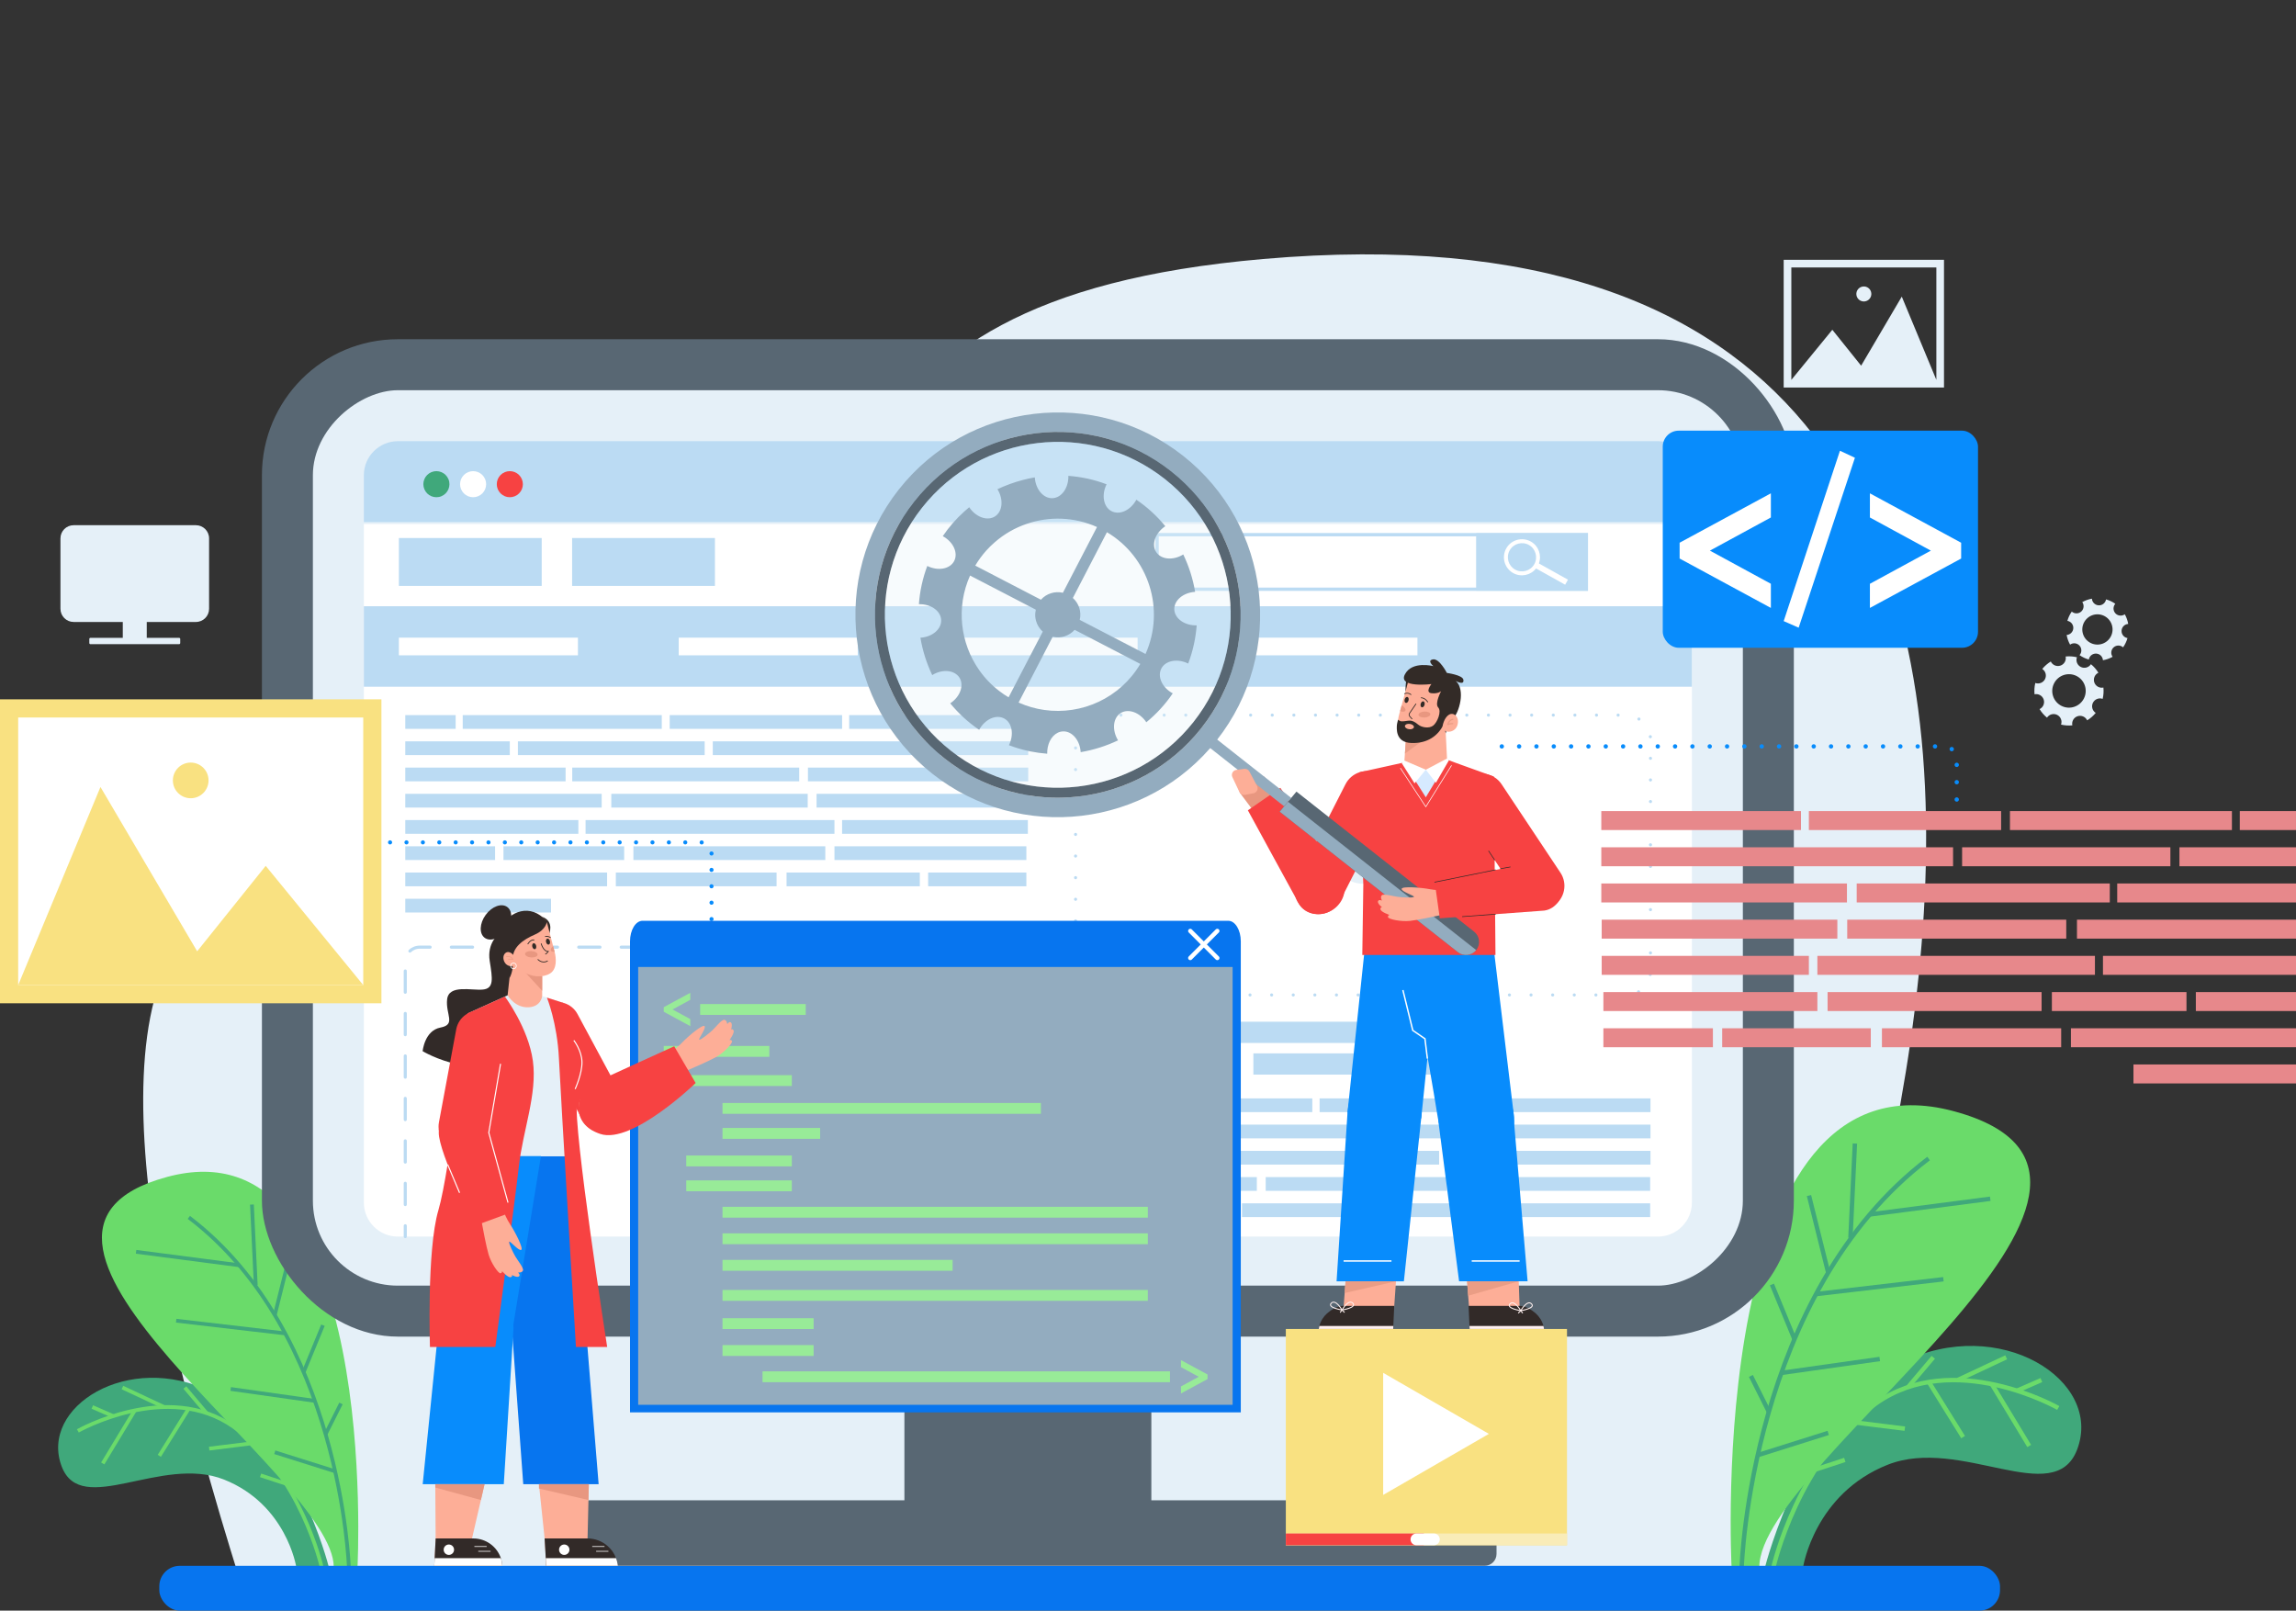 <?xml version="1.0" encoding="UTF-8"?><svg id="_ÎÓÈ_1" xmlns="http://www.w3.org/2000/svg" viewBox="0 0 2494.87 1750"><rect x="0" y="0" width="2494.87" height="1750" fill="#333333" stroke="none"/><defs><style>.cls-1,.cls-2,.cls-3,.cls-4,.cls-5,.cls-6,.cls-7,.cls-8,.cls-9,.cls-10,.cls-11,.cls-12,.cls-13,.cls-14,.cls-15,.cls-16,.cls-17,.cls-18,.cls-19,.cls-20,.cls-21,.cls-22{fill:none;}.cls-1,.cls-2,.cls-3,.cls-5,.cls-17,.cls-19{stroke:#fff;}.cls-1,.cls-5,.cls-6,.cls-7,.cls-8,.cls-9,.cls-11,.cls-12,.cls-15,.cls-16,.cls-19,.cls-22{stroke-linecap:round;stroke-linejoin:round;}.cls-1,.cls-6,.cls-8,.cls-12{stroke-width:3.36px;}.cls-2{stroke-width:.78px;}.cls-2,.cls-3,.cls-4,.cls-23,.cls-10,.cls-13,.cls-14,.cls-17,.cls-18,.cls-20,.cls-21{stroke-miterlimit:10;}.cls-3{stroke-width:1.53px;}.cls-4{stroke-width:3.6px;}.cls-4,.cls-23,.cls-6,.cls-8,.cls-12{stroke:#bbdbf3;}.cls-23{stroke-width:3.17px;}.cls-23,.cls-24{fill:#bbdbf3;}.cls-5,.cls-9{stroke-width:.7px;}.cls-6{stroke-dasharray:0 0 23.07 23.07;}.cls-7{stroke-dasharray:0 17.82;stroke-width:4.45px;}.cls-7,.cls-15{stroke:#088cfc;}.cls-9{stroke:#322a28;}.cls-25{fill:#f9ecb8;}.cls-26{fill:#f9e181;}.cls-27{fill:#f74242;}.cls-28{fill:#e89780;}.cls-29{fill:#ea9d85;}.cls-30{fill:#fff;}.cls-31{fill:#fff1f0;}.cls-32{fill:#e7888b;}.cls-33,.cls-34{fill:#e5f0f8;}.cls-35{fill:#fdae97;}.cls-36{fill:#98eb98;}.cls-37{fill:#6adb6a;}.cls-38{fill:#93acbf;}.cls-39{fill:#332b27;}.cls-40{fill:#d6eaff;}.cls-41{fill:#0775ef;}.cls-42{fill:#40a87b;}.cls-43{fill:#088cfc;}.cls-44{fill:#586773;}.cls-45{fill:#322a28;}.cls-10{stroke-width:.85px;}.cls-10,.cls-18{stroke:#332b27;}.cls-11{stroke:#e89780;stroke-width:.59px;}.cls-12{stroke-dasharray:0 23.49;}.cls-13,.cls-14{stroke-width:4.09px;}.cls-13,.cls-21{stroke:#6adb6a;}.cls-14,.cls-20{stroke:#40a87b;}.cls-15{stroke-dasharray:0 18.83;stroke-width:4.71px;}.cls-16{stroke:#ea9d85;stroke-width:1.34px;}.cls-17{stroke-width:1.18px;}.cls-18{stroke-width:.88px;}.cls-19{stroke-width:4.71px;}.cls-34{opacity:.3;}.cls-20,.cls-21{stroke-width:4.78px;}.cls-22{stroke:#fff1f0;stroke-width:1.06px;}</style></defs><path class="cls-33" d="m1916.01,1711.79S2566.76,177.56,1372.56,281.41c-511.48,44.48-416,314.33-641.9,566.82-146.43,163.66-428.05,29.78-533.58,172.79-105.53,143.01,18.49,550.79,61.99,690.78h1656.94Z"/><g><path class="cls-42" d="m1918.03,1702.33s42.53-169.66,148.56-222.02c106.02-52.36,219.18,19.32,190.45,94.7-24.78,65-126.66-14.92-205.93,16.51-79.27,31.43-91.77,110.81-91.77,110.81h-41.31Z"/><path class="cls-21" d="m2236.54,1529.81s-113.79-64.85-198.22-4.89c-84.43,59.95-111.14,177.42-111.14,177.42"/><line class="cls-21" x1="2218.19" y1="1499.48" x2="2191.72" y2="1511.02"/><line class="cls-21" x1="2179.95" y1="1474.75" x2="2127.22" y2="1499.48"/><line class="cls-21" x1="2100.73" y1="1474.75" x2="2073.3" y2="1507.16"/><line class="cls-21" x1="2048.73" y1="1496.47" x2="2036.4" y2="1526.31"/><line class="cls-21" x1="2204.95" y1="1571.1" x2="2164.31" y2="1503.87"/><line class="cls-21" x1="2133.15" y1="1561.47" x2="2095.88" y2="1501.6"/><line class="cls-21" x1="2069.83" y1="1552.29" x2="2013.8" y2="1545.33"/><line class="cls-21" x1="2004.6" y1="1586.24" x2="1972.47" y2="1596.79"/></g><g><path class="cls-37" d="m1881.56,1702.82s-30.01-568.7,241.62-495.41c271.63,73.28-211.89,379.79-211.47,495.41h-30.14Z"/><path class="cls-20" d="m1892.53,1702.82s9.48-297.12,203.11-444.04"/><line class="cls-20" x1="2010.72" y1="1344.93" x2="2015.56" y2="1242.48"/><line class="cls-20" x1="2162.63" y1="1302.48" x2="2031.76" y2="1319.54"/><line class="cls-20" x1="2111.74" y1="1389.93" x2="1973.36" y2="1406.05"/><line class="cls-20" x1="2042.55" y1="1476.58" x2="1935.67" y2="1491.69"/><line class="cls-20" x1="1925.42" y1="1395.61" x2="1949.91" y2="1455.13"/><line class="cls-20" x1="1965.67" y1="1299.02" x2="1986.56" y2="1382.81"/><line class="cls-20" x1="1902.55" y1="1494.97" x2="1922.06" y2="1533.87"/><line class="cls-20" x1="1986.56" y1="1556.91" x2="1909.97" y2="1581.06"/></g><g><path class="cls-42" d="m357.24,1702.4s-36.41-145.23-127.16-190.05c-90.76-44.82-187.62,16.54-163.02,81.07,21.21,55.64,108.42-12.77,176.28,14.13,67.86,26.9,78.55,94.85,78.55,94.85h35.36Z"/><path class="cls-13" d="m84.6,1554.72s97.4-55.51,169.67-4.19,95.14,151.87,95.14,151.87"/><line class="cls-13" x1="100.31" y1="1528.76" x2="122.97" y2="1538.64"/><line class="cls-13" x1="133.04" y1="1507.59" x2="178.18" y2="1528.76"/><line class="cls-13" x1="200.86" y1="1507.59" x2="224.34" y2="1535.33"/><line class="cls-13" x1="245.37" y1="1526.18" x2="255.93" y2="1551.73"/><line class="cls-13" x1="111.64" y1="1590.07" x2="146.43" y2="1532.52"/><line class="cls-13" x1="173.1" y1="1581.82" x2="205.01" y2="1530.58"/><line class="cls-13" x1="227.3" y1="1573.97" x2="275.27" y2="1568.01"/><line class="cls-13" x1="283.15" y1="1603.03" x2="310.64" y2="1612.06"/></g><g><path class="cls-37" d="m388.47,1702.82s25.69-486.8-206.82-424.07c-232.51,62.73,181.37,325.09,181.02,424.07h25.8Z"/><path class="cls-14" d="m379.07,1702.82s-8.12-254.34-173.86-380.1"/><line class="cls-14" x1="277.91" y1="1396.47" x2="273.76" y2="1308.77"/><line class="cls-14" x1="147.87" y1="1360.13" x2="259.9" y2="1374.73"/><line class="cls-14" x1="191.43" y1="1434.98" x2="309.88" y2="1448.78"/><line class="cls-14" x1="250.66" y1="1509.16" x2="342.15" y2="1522.09"/><line class="cls-14" x1="350.92" y1="1439.85" x2="329.95" y2="1490.8"/><line class="cls-14" x1="316.47" y1="1357.17" x2="298.59" y2="1428.89"/><line class="cls-14" x1="370.5" y1="1524.9" x2="353.79" y2="1558.2"/><line class="cls-14" x1="298.59" y1="1577.93" x2="364.15" y2="1598.6"/></g><g><path class="cls-33" d="m1938.18,282.26v138.79h174.2v-138.79h-174.2Zm165.9,130.49h0l-37.58-90.46-44.16,75.03-31.3-39.01-44.54,54.44v-122.18h157.58v122.18Z"/><circle class="cls-33" cx="2025.29" cy="319.29" r="8.15" transform="translate(-23.54 241.44) rotate(-6.78)"/></g><rect class="cls-41" x="173.1" y="1701.31" width="2000.15" height="48.69" rx="22.23" ry="22.23"/><path class="cls-33" d="m212.85,570.65H80.02c-7.92,0-14.33,6.42-14.33,14.33v76.47c0,7.92,6.42,14.33,14.33,14.33h53.4v17.25h-35.14c-.69,0-1.24.56-1.24,1.24v4.41c0,.69.56,1.24,1.24,1.24h96.32c.69,0,1.24-.56,1.24-1.24v-4.41c0-.69-.56-1.24-1.24-1.24h-35.14v-17.25h53.4c7.92,0,14.33-6.42,14.33-14.33v-76.47c0-7.92-6.42-14.33-14.33-14.33Z"/><g><path class="cls-33" d="m2298.53,656.03c-3.1-2.18-6.52-3.77-10.07-4.78-.63,3.83-4.06,6.65-8.03,6.45-3.97-.2-7.08-3.35-7.32-7.22-3.63.63-7.18,1.87-10.49,3.72,2.26,3.16,1.84,7.57-1.11,10.24s-7.38,2.63-10.3.06c-2.18,3.1-3.77,6.52-4.77,10.06,3.83.63,6.64,4.05,6.44,8.02-.2,3.97-3.36,7.09-7.23,7.33.64,3.64,1.88,7.19,3.73,10.5,3.15-2.27,7.57-1.86,10.25,1.1,2.67,2.95,2.63,7.4.05,10.31,3.1,2.18,6.52,3.77,10.06,4.77.63-3.83,4.06-6.65,8.03-6.45s7.08,3.35,7.32,7.22c3.63-.63,7.18-1.87,10.49-3.72-2.26-3.16-1.84-7.57,1.11-10.24,2.95-2.67,7.38-2.63,10.3-.06,2.18-3.1,3.77-6.52,4.77-10.06-3.83-.63-6.64-4.05-6.44-8.02.2-3.97,3.36-7.09,7.23-7.33-.63-3.63-1.87-7.18-3.72-10.49-3.17,2.26-7.58,1.85-10.25-1.1-2.67-2.96-2.64-7.39-.05-10.31Zm-7.23,16.88c6.08,6.73,5.56,17.12-1.18,23.21-6.74,6.09-17.13,5.55-23.21-1.18-6.09-6.74-5.57-17.13,1.18-23.22,6.74-6.09,17.13-5.55,23.22,1.19Z"/><path class="cls-33" d="m2264.48,758.78c-4.45,8.99-15.35,12.68-24.36,8.22s-12.67-15.37-8.22-24.36c4.46-9,15.36-12.69,24.37-8.23s12.67,15.37,8.21,24.37Zm20.3.57c.98-4.08,1.23-8.23.82-12.3-4.2.91-8.49-1.47-9.9-5.63-1.4-4.16.57-8.64,4.45-10.47-2.13-3.48-4.84-6.63-8.09-9.28-2.33,3.6-7.04,4.97-10.98,3.02-3.94-1.95-5.71-6.53-4.25-10.57-4.08-.98-8.23-1.23-12.29-.81.91,4.2-1.46,8.48-5.63,9.89-4.16,1.4-8.66-.57-10.48-4.46-3.48,2.14-6.64,4.86-9.29,8.1,3.61,2.32,4.99,7.03,3.03,10.99-1.95,3.94-6.55,5.71-10.58,4.25-.98,4.08-1.23,8.23-.81,12.29,4.2-.91,8.49,1.47,9.9,5.63,1.4,4.16-.57,8.64-4.45,10.47,2.13,3.48,4.84,6.63,8.09,9.28,2.33-3.61,7.04-4.97,10.98-3.02,3.94,1.95,5.71,6.53,4.25,10.57,4.08.98,8.23,1.23,12.29.81-.91-4.2,1.46-8.48,5.63-9.89,4.16-1.4,8.66.57,10.48,4.46,3.48-2.13,6.63-4.84,9.28-8.09-3.62-2.34-4.99-7.05-3.03-10.99,1.96-3.96,6.53-5.72,10.58-4.25Z"/></g><g><rect class="cls-44" x="982.74" y="1298.51" width="268.33" height="362.72"/><rect class="cls-44" x="284.61" y="368.59" width="1664.61" height="1083.68" rx="147.72" ry="147.72"/><rect class="cls-33" x="630.46" y="133.52" width="972.91" height="1553.83" rx="92.34" ry="92.34" transform="translate(2027.34 -206.48) rotate(90)"/><path class="cls-24" d="m1838.43,516.33v50.91H395.37v-50.91c0-20.38,16.59-36.97,36.97-36.97h1369.12c20.38,0,36.97,16.59,36.97,36.97Z"/><path class="cls-30" d="m1838.44,569.33v737.29c0,20.38-16.59,36.97-36.97,36.97H432.34c-20.38,0-36.97-16.59-36.97-36.97v-737.29h1443.07Z"/><circle class="cls-42" cx="474.2" cy="526.09" r="14.17" transform="translate(-165.23 221.51) rotate(-22.5)"/><circle class="cls-30" cx="514.09" cy="526.09" r="14.17" transform="translate(-221.43 517.6) rotate(-45)"/><circle class="cls-27" cx="553.98" cy="526.09" r="14.17" transform="translate(-209.74 545.81) rotate(-45)"/><path class="cls-44" d="m620.51,1630.1h992.81c7.08,0,12.83,5.75,12.83,12.83v45.49c0,7.08-5.75,12.83-12.83,12.83h-992.81c-7.08,0-12.83-5.75-12.83-12.83v-45.49c0-7.08,5.75-12.83,12.83-12.83Z"/><g><rect class="cls-24" x="395.37" y="658.69" width="1443.07" height="87.46"/><rect class="cls-4" x="1257.3" y="580.94" width="466.47" height="59.28"/><rect class="cls-23" x="1605.57" y="580.94" width="118.2" height="59.28"/><path class="cls-30" d="m1644.24,622.64c8.51,4.76,19,2.41,24.88-4.99l31.59,17.65,3.06-5.47-31.59-17.65c3.25-8.88-.27-19.04-8.79-23.8-9.45-5.28-21.43-1.93-26.71,7.53s-1.89,21.45,7.57,26.74Zm17.06-30.54c7.36,4.11,10.02,13.5,5.91,20.87-4.14,7.41-13.5,10.02-20.87,5.91-7.4-4.14-10.04-13.46-5.91-20.87,4.11-7.36,13.46-10.04,20.87-5.91Z"/><rect class="cls-24" x="433.43" y="584.57" width="155.2" height="52.04"/><rect class="cls-24" x="621.66" y="584.57" width="155.2" height="52.04"/><rect class="cls-30" x="433.43" y="692.83" width="194.57" height="19.19"/><rect class="cls-30" x="737.5" y="692.83" width="194.57" height="19.19"/><rect class="cls-30" x="1041.57" y="692.83" width="194.57" height="19.19"/><rect class="cls-30" x="1345.65" y="692.83" width="194.57" height="19.19"/><g><g><line class="cls-8" x1="440.37" y1="1343.59" x2="440.37" y2="1331.84"/><path class="cls-6" d="m440.37,1308.78v-263.95c0-8.68,7.04-15.72,15.72-15.72h645.47c8.68,0,15.72,7.04,15.72,15.72v275.32"/><line class="cls-8" x1="1117.29" y1="1331.68" x2="1117.29" y2="1343.43"/></g><circle class="cls-33" cx="778.83" cy="1265.3" r="31.23"/><g><line class="cls-1" x1="778.83" y1="1248.56" x2="778.83" y2="1282.04"/><line class="cls-1" x1="762.09" y1="1265.3" x2="795.57" y2="1265.3"/></g><rect class="cls-24" x="440.37" y="776.99" width="54.76" height="14.93"/><rect class="cls-24" x="502.81" y="776.99" width="216.3" height="14.93"/><rect class="cls-24" x="727.7" y="776.99" width="187.34" height="14.93"/><rect class="cls-24" x="922.72" y="776.99" width="194.56" height="14.93"/><rect class="cls-24" x="440.37" y="805.49" width="113.58" height="14.93"/><rect class="cls-24" x="562.76" y="805.49" width="202.95" height="14.93"/><rect class="cls-24" x="774.53" y="805.49" width="342.76" height="14.93"/><rect class="cls-24" x="440.37" y="834" width="174.21" height="14.93"/><rect class="cls-24" x="621.81" y="834" width="246.61" height="14.93"/><rect class="cls-24" x="877.93" y="834" width="239.36" height="14.93"/><rect class="cls-24" x="440.37" y="862.51" width="213.43" height="14.93"/><rect class="cls-24" x="664.24" y="862.51" width="213.43" height="14.93"/><rect class="cls-24" x="887.28" y="862.51" width="229.63" height="14.93"/><rect class="cls-24" x="440.37" y="891.01" width="188.09" height="14.93"/><rect class="cls-24" x="636.29" y="891.01" width="270.44" height="14.93"/><rect class="cls-24" x="915.03" y="891.01" width="201.87" height="14.93"/><rect class="cls-24" x="440.37" y="919.52" width="97.59" height="14.93"/><rect class="cls-24" x="547.08" y="919.52" width="131.15" height="14.93"/><rect class="cls-24" x="688.26" y="919.52" width="208.52" height="14.93"/><rect class="cls-24" x="906.74" y="919.52" width="208.52" height="14.93"/><rect class="cls-24" x="440.37" y="948.03" width="219.31" height="14.93"/><rect class="cls-24" x="669.17" y="948.03" width="174.67" height="14.93"/><rect class="cls-24" x="854.69" y="948.03" width="144.8" height="14.93"/><rect class="cls-24" x="1008.55" y="948.03" width="106.71" height="14.93"/><rect class="cls-24" x="440.37" y="976.53" width="158.38" height="14.93"/></g><rect class="cls-12" x="1168.73" y="776.99" width="624.72" height="304.07" rx="25.79" ry="25.79"/><circle class="cls-33" cx="1481.09" cy="929.02" r="31.23"/><g><line class="cls-1" x1="1481.09" y1="912.28" x2="1481.09" y2="945.76"/><line class="cls-1" x1="1464.35" y1="929.02" x2="1497.83" y2="929.02"/></g><g><rect class="cls-24" x="1168.73" y="1193.43" width="50.53" height="14.93"/><rect class="cls-24" x="1226.36" y="1193.43" width="199.61" height="14.93"/><rect class="cls-24" x="1433.9" y="1193.43" width="172.89" height="14.93"/><rect class="cls-24" x="1613.89" y="1193.43" width="179.56" height="14.93"/><rect class="cls-24" x="1168.73" y="1221.93" width="104.82" height="14.93"/><rect class="cls-24" x="1281.68" y="1221.93" width="187.3" height="14.93"/><rect class="cls-24" x="1477.12" y="1221.93" width="316.33" height="14.93"/><rect class="cls-24" x="1168.73" y="1250.44" width="160.77" height="14.93"/><rect class="cls-24" x="1336.18" y="1250.44" width="227.59" height="14.93"/><rect class="cls-24" x="1572.55" y="1250.44" width="220.9" height="14.93"/><rect class="cls-24" x="1168.73" y="1278.95" width="196.97" height="14.93"/><rect class="cls-24" x="1375.33" y="1278.95" width="196.97" height="14.93"/><rect class="cls-24" x="1581.18" y="1278.95" width="211.92" height="14.93"/><rect class="cls-24" x="1168.73" y="1307.45" width="173.58" height="14.93"/><rect class="cls-24" x="1349.55" y="1307.45" width="249.59" height="14.93"/><rect class="cls-24" x="1606.79" y="1307.45" width="186.31" height="14.93"/></g><rect class="cls-24" x="1168.73" y="1110.13" width="146.16" height="23.08"/><rect class="cls-24" x="1330.95" y="1110.13" width="169.9" height="23.08"/><rect class="cls-24" x="1168.73" y="1144.52" width="178.73" height="23.08"/><rect class="cls-24" x="1361.94" y="1144.52" width="244.85" height="23.08"/></g></g><path class="cls-7" d="m406.04,915.27h355.81c6.24,0,11.3,5.23,11.3,11.69v281.21"/><g><rect class="cls-26" x="42.11" y="717.73" width="330.25" height="414.47" transform="translate(1132.19 717.73) rotate(90)"/><rect class="cls-30" x="19.76" y="779.6" width="374.95" height="290.73" transform="translate(414.46 1849.92) rotate(180)"/><polygon class="cls-26" points="394.71 1070.32 288.71 940.77 214.24 1033.6 109.17 855.08 19.76 1070.32 394.71 1070.32"/><circle class="cls-26" cx="207.23" cy="847.94" r="19.38"/></g><path class="cls-15" d="m1631.87,810.99h480.49c7.65,0,13.86,6.2,13.86,13.86v66.73"/><g><rect class="cls-32" x="2433.81" y="881.27" width="61.06" height="20.6" transform="translate(4928.67 1783.14) rotate(180)"/><rect class="cls-32" x="2184.03" y="881.27" width="241.2" height="20.6" transform="translate(4609.27 1783.14) rotate(180)"/><rect class="cls-32" x="1965.55" y="881.27" width="208.91" height="20.6" transform="translate(4140 1783.14) rotate(180)"/><rect class="cls-32" x="1740" y="881.27" width="216.97" height="20.6" transform="translate(3696.97 1783.14) rotate(180)"/><rect class="cls-32" x="2368.21" y="920.6" width="126.66" height="20.6" transform="translate(4863.08 1861.8) rotate(180)"/><rect class="cls-32" x="2132.06" y="920.6" width="226.32" height="20.6" transform="translate(4490.44 1861.8) rotate(180)"/><rect class="cls-32" x="1740" y="920.6" width="382.23" height="20.6" transform="translate(3862.23 1861.8) rotate(180)"/><rect class="cls-32" x="2300.6" y="959.93" width="194.27" height="20.6" transform="translate(4795.47 1940.46) rotate(180)"/><rect class="cls-32" x="2017.52" y="959.93" width="275.01" height="20.6" transform="translate(4310.05 1940.46) rotate(180)"/><rect class="cls-32" x="1740" y="959.93" width="266.92" height="20.6" transform="translate(3746.92 1940.46) rotate(180)"/><rect class="cls-32" x="2256.86" y="999.26" width="238" height="20.6" transform="translate(4751.73 2019.11) rotate(180)"/><rect class="cls-32" x="2007.22" y="999.26" width="238" height="20.6" transform="translate(4252.44 2019.11) rotate(180)"/><rect class="cls-32" x="1740.43" y="999.26" width="256.07" height="20.6" transform="translate(3736.92 2019.11) rotate(180)"/><rect class="cls-32" x="2285.12" y="1038.59" width="209.75" height="20.6" transform="translate(4779.99 2097.77) rotate(180)"/><rect class="cls-32" x="1974.8" y="1038.59" width="301.58" height="20.6" transform="translate(4251.18 2097.77) rotate(180)"/><rect class="cls-32" x="1740.43" y="1038.59" width="225.12" height="20.6" transform="translate(3705.97 2097.77) rotate(180)"/><rect class="cls-32" x="2386.04" y="1077.91" width="108.83" height="20.6" transform="translate(4880.91 2176.43) rotate(180)"/><rect class="cls-32" x="2229.62" y="1077.91" width="146.25" height="20.6" transform="translate(4605.48 2176.43) rotate(180)"/><rect class="cls-32" x="1985.9" y="1077.91" width="232.54" height="20.6" transform="translate(4204.33 2176.43) rotate(180)"/><rect class="cls-32" x="1742.26" y="1077.91" width="232.53" height="20.6" transform="translate(3717.06 2176.43) rotate(180)"/><rect class="cls-32" x="2250.3" y="1117.24" width="244.56" height="20.6" transform="translate(4745.17 2255.09) rotate(180)"/><rect class="cls-32" x="2044.94" y="1117.24" width="194.78" height="20.6" transform="translate(4284.65 2255.09) rotate(180)"/><rect class="cls-32" x="1871.36" y="1117.24" width="161.48" height="20.6" transform="translate(3904.19 2255.09) rotate(180)"/><rect class="cls-32" x="1742.26" y="1117.24" width="119" height="20.6" transform="translate(3603.53 2255.09) rotate(180)"/><rect class="cls-32" x="2318.25" y="1156.57" width="176.61" height="20.6" transform="translate(4813.12 2333.74) rotate(180)"/></g><g><rect class="cls-26" x="1432.47" y="1408.71" width="234.99" height="305.52" transform="translate(3111.43 11.51) rotate(90)"/><polygon class="cls-30" points="1617.86 1557.95 1502.98 1491.63 1502.98 1624.28 1617.86 1557.95"/><rect class="cls-25" x="1397.2" y="1666.17" width="305.52" height="12.79"/><rect class="cls-27" x="1397.2" y="1666.17" width="149.97" height="12.79"/><path class="cls-30" d="m1558.07,1678.96h-18.95c-3.52,0-6.4-2.88-6.4-6.4h0c0-3.52,2.88-6.4,6.4-6.4h18.95c3.52,0,6.4,2.88,6.4,6.4h0c0,3.52-2.88,6.4-6.4,6.4Z"/></g><g><rect class="cls-43" x="1806.78" y="467.92" width="342.56" height="235.91" rx="17.38" ry="17.38"/><g><path class="cls-30" d="m1825.1,606.86v-17.18l99.16-53.67v26.24l-66.24,36.02,66.24,36.02v26.24l-99.16-53.67Z"/><path class="cls-30" d="m1954.45,682l-16.27-7.15,61.14-185.1,16.27,7.63-61.14,184.62Z"/><path class="cls-30" d="m2131.02,589.69v17.18l-99.16,53.67v-26.24l66.24-36.02-66.24-36.02v-26.24l99.16,53.67Z"/></g></g><g><path class="cls-41" d="m1334.61,1000.45h-636.38c-7.53,0-13.64,10-13.64,22.34v511.8h663.67v-511.8c0-12.34-6.11-22.34-13.64-22.34Z"/><rect class="cls-38" x="693.46" y="1050.65" width="645.93" height="475.71"/><path class="cls-36" d="m721.25,1099.32v-5l28.84-15.61v7.63l-19.27,10.48,19.27,10.48v7.63l-28.84-15.61Z"/><path class="cls-36" d="m1283.28,1514.03v-7.63l19.27-10.48-19.27-10.48v-7.63l28.84,15.61v5l-28.84,15.61Z"/><rect class="cls-36" x="760.8" y="1090.93" width="114.71" height="11.79"/><rect class="cls-36" x="721.25" y="1136.47" width="114.71" height="11.79"/><rect class="cls-36" x="745.69" y="1168.19" width="114.71" height="11.79"/><rect class="cls-36" x="745.69" y="1255.51" width="114.71" height="11.79"/><rect class="cls-36" x="745.69" y="1282.52" width="114.71" height="11.79"/><rect class="cls-36" x="785.1" y="1198.41" width="345.95" height="11.79"/><rect class="cls-36" x="785.1" y="1311.22" width="462.16" height="11.79"/><rect class="cls-36" x="785.1" y="1401.57" width="462.16" height="11.79"/><rect class="cls-36" x="828.57" y="1490.02" width="442.77" height="11.79"/><rect class="cls-36" x="785.1" y="1432.27" width="98.99" height="11.79"/><rect class="cls-36" x="785.1" y="1461.48" width="98.99" height="11.79"/><rect class="cls-36" x="785.1" y="1340.06" width="462.16" height="11.79"/><rect class="cls-36" x="785.1" y="1368.91" width="250.05" height="11.79"/><rect class="cls-36" x="785.1" y="1225.57" width="106.08" height="11.79"/><g><line class="cls-19" x1="1293.38" y1="1040.88" x2="1322.74" y2="1011.51"/><line class="cls-19" x1="1322.74" y1="1040.88" x2="1293.38" y2="1011.51"/></g></g><g><path class="cls-27" d="m666.14,1226.06h0c-12.05,6.48-27.21,1.93-33.7-10.12l-48.74-90.57c-6.48-12.05-1.93-27.21,10.12-33.7h0c12.05-6.48,27.21-1.93,33.7,10.12l48.74,90.57c6.48,12.05,1.93,27.21-10.12,33.7Z"/><path class="cls-35" d="m633.25,1218.65c-7.54-11.5-5.4-26.35,4.75-33l95.12-45.68c2.84-2.22,5.99-4.88,8.33-7.41,5.45-5.87,22.12-20.06,24.14-17.64,2.03,2.42-7.43,14.46-5.74,14.77,1.68.32,10.68-6.9,14.27-10.28,3.59-3.38,10.12-11.86,12.96-11.35,2.84.51,3.18,4.75,3.18,4.75,0,0,2.1-3.54,4.06-1.81,1.96,1.74.03,8.05.03,8.05,0,0,.97-2.09,2.65.36,1.69,2.45-4.41,10.86-4.41,10.86,0,0,1.75-1.13,2.77.9,1.03,2.03-8.2,12.19-16.9,17.14-7.77,4.42-27.39,12.86-31.52,14.62l-81.54,64.54c-10.15,6.65-24.62,2.69-32.16-8.81Z"/><path class="cls-45" d="m541.81,1015.03s-12.79,9.62-9.7,29.04,4.82,29.94-7.47,31.12c-12.29,1.18-37.05-5.79-38.8,10.7-1.76,16.5,10.02,27.3-7.27,30.59-17.29,3.29-19.33,25.65-19.33,25.65,0,0,62.48,38.08,120.81,1.42s-4.75-60.43-4.75-60.43l-33.48-68.09Z"/><path class="cls-41" d="m555.36,1256.19c-16.29,21.33-22.42,65.54-12.04,113.17,10.39,47.63,13.89,78.94,13.89,78.94,2.71,22.05,22.77,37.73,44.82,35.02,22.05-2.71,37.73-22.77,35.02-44.82l-16.56-182.31h-65.14Z"/><path class="cls-33" d="m551.77,1081.36l-43.54,19.72s9.68,112.08,10.68,124.34c1,12.26-2.75,30.78-2.75,30.78h104.34s-1.25-60.05,5.75-76.81c4.75-11.36,8.01-18.26,5.25-31.28-2.75-13.01-22.89-36.01-19.64-58.53l-22.71-7.27-37.39-.94Z"/><path class="cls-27" d="m496.86,1248.49h0c-13.45-2.5-22.41-15.56-19.91-29.01l18.81-101.12c2.5-13.45,15.56-22.41,29.01-19.91h0c13.45,2.5,22.41,15.56,19.91,29.01l-18.81,101.12c-2.5,13.45-15.56,22.41-29.01,19.91Z"/><path class="cls-39" d="m596.52,1015.38s6.49-14.33-7.56-19.3l7.56,19.3Z"/><path class="cls-35" d="m551.59,1081.35l.03.03c.47.82,8.36,14.13,23.31,13.02,13.22-.99,14.21-12.11,14.21-12.11v-50.63h-32.17l-5.38,49.69Z"/><polygon class="cls-28" points="589.14 1076.52 566.7 1052.11 589.16 1060.55 589.14 1076.52"/><path class="cls-35" d="m567.4,1055.37c10.24,6.6,22.61,7.07,30.27,2.35,7.67-4.7,6.89-16.25,4.96-23.63t-.01-.06c-.4-1.53-.98-3.68-1.62-6.11-2.48-9.54-6.15-23.68-6.15-23.68-1.55-7.45-22.04-24.89-42.91-4.03-20.86,20.89,5.22,48.56,15.46,55.16Z"/><path class="cls-45" d="m594.3,1001.23s-.62,8.83-13.25,14.26c-12.62,5.42-24.74,14-23.77,27.12.97,13.12-3.8,20.32-3.8,20.32,0,0-1.2-16.35-8.87-30.46-2.97-5.47-5.32-16.87.35-26.38,8.95-15.02,30.96-25.83,49.34-4.84Z"/><path class="cls-35" d="m559.51,1039.88c2.51,4.04,3.16,6.87-.02,8.85-3.17,1.97-8.4,1.27-10.91-2.77-2.51-4.04-1.97-8.92,1.2-10.89s7.22.78,9.72,4.82Z"/><path class="cls-11" d="m552.41,1042.54c2.64-1.16,4.86.06,4.86.06-1.62-4.56-7.08-2.96-7.08-2.96"/><path class="cls-39" d="m578.41,1028.58c.42,1.79,1.7,3.02,2.86,2.75,1.16-.27,1.75-1.95,1.33-3.73-.42-1.79-1.7-3.02-2.86-2.75-1.16.27-1.75,1.95-1.33,3.73Z"/><path class="cls-39" d="m593.37,1023.58c.42,1.79,1.7,3.02,2.86,2.75,1.16-.27,1.75-1.95,1.33-3.73-.42-1.79-1.7-3.02-2.86-2.75-1.16.27-1.75,1.95-1.33,3.73Z"/><path class="cls-41" d="m650.49,1612.61h-81.92l-12.01-164.59-.31-4.75c0-22.58,18.61-40.79,41.35-40.1,20.5.59,37.68,17.27,38.89,37.77l14,171.68Z"/><path class="cls-18" d="m573.48,1025.94s2.54-5.31,7.11-4.68"/><path class="cls-18" d="m592.3,1017.65s2.49-1.1,5.94,1.07"/><path class="cls-43" d="m547.43,1612.61h-88.12l17.33-171.42.06-.75c1.45-20.84,19.08-37.31,40.58-37.31s40.68,17.95,40.68,40.13c0,1.24-.06,2.45-.19,3.63l-10.34,165.7Z"/><path class="cls-18" d="m588.02,1025.11s2.3,8.82,7.76,8.68c0,0-1.3,1.9-3.23,3.01"/><path class="cls-43" d="m516.16,1256.19c-20.67,17.12-34.78,53.64-35.37,102.38-.59,48.74-4.22,80.04-4.22,80.04-2.32,22.09,13.7,41.88,35.8,44.2,22.09,2.32,41.88-13.7,44.2-35.8l31.21-190.83h-71.62Z"/><path class="cls-27" d="m548.6,1082.79s25.54,34.05,30.45,69.99c4.9,35.95-10.96,75.91-15.22,114.28-4.27,38.37-25.62,196.48-25.62,196.48h-71.03s-3.54-105.49,9.17-148.55c12.71-43.05,31.89-213.93,31.89-213.93l40.37-18.28Z"/><path class="cls-18" d="m595.18,1043.97s-5.21,3.8-10.87-1.59"/><path class="cls-28" d="m570.57,1036.38c-.13,1.91,2.81,3.67,6.56,3.92s6.89-1.09,7.02-3.01c.13-1.91-2.81-3.67-6.56-3.92s-6.89,1.09-7.02,3.01Z"/><path class="cls-28" d="m598.69,1032.96c.56,1.04,2.08,1.39,3.93,1.06-.4-1.53-.98-3.68-1.62-6.11-2.04,1.72-3.05,3.75-2.31,5.05Z"/><path class="cls-35" d="m563.8,1386.92c2.13-1.53-.86-4.36-.86-4.36,0,0,4.2.6,5.33-2.05,1.13-2.65-5.69-10.9-8.19-15.16-2.5-4.25-7.53-14.62-6.85-16.19.68-1.57,10.32,10.32,13.13,8.88,2.81-1.44-7.33-20.85-11.84-27.46-1.94-2.84-3.84-6.51-5.37-9.77l-23.43-102.89c-4.23-11.37-18.24-16.75-31.13-11.96-12.88,4.8-19.96,18.03-15.73,29.4l44.82,93.83c.8,4.41,4.68,25.42,7.26,33.98,2.89,9.58,10.75,20.83,12.96,20.28,2.21-.55,1.49-2.5,1.49-2.5,0,0,6.85,7.81,9.61,6.71,2.76-1.1.94-2.5.94-2.5,0,0,5.73,3.28,7.85,1.76Z"/><ellipse class="cls-45" cx="538.94" cy="1002.3" rx="20.74" ry="13.87" transform="translate(-588.28 845.96) rotate(-53.84)"/><circle class="cls-2" cx="557.96" cy="1049.45" r="3.06"/><polygon class="cls-35" points="545.85 1701.31 471.92 1701.31 472.26 1694.16 473.38 1671.58 472.98 1612.61 526.54 1612.61 512.9 1671.58 545.85 1701.31"/><polygon class="cls-35" points="671.41 1701.31 593.37 1701.31 593.26 1694.16 591.8 1671.58 585.62 1612.61 639.83 1612.61 638.45 1671.58 663.49 1694.16 671.41 1701.31"/><path class="cls-45" d="m471.92,1701.31h73.93c-.16-2.88-.7-5.67-1.6-8.31-4.24-12.5-16.04-21.42-29.85-21.42h-41l-1.11,21.42-.04,1.15-.33,7.15Z"/><path class="cls-45" d="m591.78,1671.58l1.25,21.42.21,1.15.14,7.15h78.05l-.33-1.97c-.37-2.22-.9-4.32-1.69-6.33-1.97-5.35-5.3-9.95-9.54-13.53-5.8-4.93-13.32-7.9-21.42-7.9h-46.67Z"/><line class="cls-2" x1="515.47" y1="1680.34" x2="528.82" y2="1680.34"/><line class="cls-2" x1="519.71" y1="1685.53" x2="533.06" y2="1685.53"/><line class="cls-2" x1="643.52" y1="1680.34" x2="656.87" y2="1680.34"/><line class="cls-2" x1="647.76" y1="1685.53" x2="661.11" y2="1685.53"/><circle class="cls-30" cx="487.74" cy="1683.8" r="5.65"/><circle class="cls-30" cx="613.12" cy="1683.8" r="5.65"/><path class="cls-27" d="m594.3,1083.94s11.21,27.45,13.05,66.26c1.84,38.81,18.47,313.35,18.47,313.35h33.95s-37.62-241.55-32.73-266.22,14.67-39.09,10.33-54.33c-4.34-15.25-25.49-53.42-25.49-53.42l-17.57-5.63Z"/><path class="cls-17" d="m624.97,1183.27s7.65-16.74,7.41-29.33c-.24-12.59-8.85-23.56-8.85-23.56"/><path class="cls-30" d="m593.04,1693l.35,8.31h78.05l-.33-1.97c-.37-2.22-.9-4.32-1.69-6.33h-76.38Z"/><path class="cls-30" d="m471.92,1701.31h73.93c-.16-2.88-.7-5.67-1.6-8.31h-71.96l-.04,1.15-.33,7.15Z"/><polygon class="cls-28" points="522.56 1629.81 473 1616.27 472.98 1612.61 526.54 1612.61 522.56 1629.81"/><polygon class="cls-28" points="639.43 1629.81 585.62 1617.31 585.62 1612.61 639.83 1612.61 639.43 1629.81"/><path class="cls-27" d="m732.61,1136.82l23.29,39.92s-68.92,66.68-103.47,55.37c-34.56-11.31-25.64-46.32-9.22-54.28,16.42-7.96,89.4-41.02,89.4-41.02Z"/><path class="cls-27" d="m554.9,1317.5l-38.67,14.18s-39.57-78.99-39.46-101c.1-22,11.76-24.15,20.7-26.46,8.94-2.32,24.74-.45,29.32,12.24,4.57,12.68,28.12,101.05,28.12,101.05Z"/><polyline class="cls-17" points="543.91 1155.85 531.13 1230.68 552 1306.67"/><line class="cls-17" x1="499.37" y1="1296" x2="486.4" y2="1265.22"/></g><g><polygon class="cls-35" points="1523.17 866.29 1574.4 865.42 1571.72 811.62 1570.44 785.9 1570.36 784.61 1530.28 767.76 1528.97 785.94 1528.01 799.19 1523.17 866.29"/><path class="cls-43" d="m1623.36,1032.81l21.54,178.34c.68,4.51.66,9.19-.26,13.93-4.33,22.27-25.89,36.81-48.16,32.48s-30.79-21.52-34.79-47.09c-7.68-49.08-34.49-196.35-34.49-196.35l96.16,18.69Z"/><polygon class="cls-43" points="1483.67 1023.83 1562.81 1029.14 1562.41 1116.82 1553.02 1130.71 1544.31 1215.23 1464.21 1208.83 1483.67 1023.83"/><path class="cls-27" d="m1688.46,984.01l-.27.18c-11.81,7.86-27.89,4.62-35.75-7.18l-64.01-96.19c-7.86-11.81-4.62-27.89,7.18-35.75l.27-.18c11.81-7.86,27.89-4.62,35.75,7.18l64.01,96.2c7.86,11.81,4.62,27.89-7.18,35.75Z"/><polygon class="cls-28" points="1347.4 861.58 1368.5 889.81 1395.95 873.09 1373.69 843.8 1342.49 846.74 1347.4 861.58"/><path class="cls-27" d="m1446.85,989.27c-12.79,7.44-28.71,4.27-35.24-7.03l-32.33-59.08-11.4-20.94-11.93-21.8,19.85-13.72,14.09-9.73,1.36-.96,14.48,21.49,13.3,19.68,39.14,57.96c6.53,11.31,1.48,26.69-11.31,34.13Z"/><path class="cls-35" d="m1548.12,843.79c-18.8.41-26.8-8.93-29.22-12.6l7.03-3.18,46.49-2.34,5.58,1.79c-2.36,4.39-10.68,15.9-29.88,16.33Z"/><path class="cls-27" d="m1481.41,960.74l-1.11,76.88h144.71l-1.72-193.81-49.66-17.94c-.56,1.02-1.16,2.09-1.9,3.2l-.19.23c-2.69,3.43-7.84,6.68-22.26,7-12.01.28-17.9-1.39-21.24-3.57l-.05-.05c-1.81-1.21-2.87-2.64-3.71-3.94l-46.88,10.34,3.15,97.83.83,23.83Z"/><path class="cls-43" d="m1659.91,1392.16l-74.44-.05-22.44-173.23c-2.34-22.57,14.02-42.79,36.57-45.17,22.58-2.34,42.76,14.02,45.13,36.57.21,1.96.24,3.87.17,5.81l12.96,152.05,2.05,24.02h0Z"/><path class="cls-27" d="m1420.92,990.4h0c12.83,6.54,28.68,1.39,35.22-11.44l52.56-103.11c6.54-12.83,1.39-28.68-11.44-35.22h0c-12.83-6.54-28.68-1.39-35.22,11.44l-52.56,103.11c-6.54,12.83-1.39,28.68,11.44,35.22Z"/><g><path class="cls-38" d="m1322.18,804.2c75.05-95.24,58.65-233.85-36.58-308.94-95.29-75.1-233.84-58.65-308.94,36.58-75.1,95.28-58.7,233.84,36.58,308.94,95.23,75.1,233.84,58.7,308.94-36.58Zm-295.77,19.88c-86.18-67.94-100.98-192.94-33.05-279.07,67.94-86.18,192.83-100.99,279.02-33.11,86.23,68,101.04,192.89,33.1,279.07-67.94,86.18-192.84,101.05-279.07,33.1Z"/><path class="cls-44" d="m1305.48,790.97c67.94-86.18,53.13-211.07-33.1-279.07-86.19-67.88-211.08-53.07-279.02,33.11-67.93,86.13-53.13,211.13,33.05,279.07,86.23,67.94,211.13,53.08,279.07-33.1Zm-272.39,24.6c-81.48-64.23-95.46-182.4-31.23-263.88,64.23-81.48,182.35-95.46,263.83-31.28,81.53,64.29,95.51,182.4,31.28,263.88-64.23,81.48-182.35,95.52-263.88,31.28Z"/><path class="cls-34" d="m1296.98,784.29c64.23-81.48,50.25-199.59-31.28-263.88-81.48-64.18-199.59-50.19-263.83,31.28-64.23,81.48-50.25,199.64,31.23,263.88,81.53,64.24,199.65,50.2,263.88-31.28Z"/><polygon class="cls-38" points="1395.41 876.11 1403.05 866.94 1309.95 793.59 1302.87 803.21 1395.41 876.11"/><path class="cls-44" d="m1604.07,1032.3s.04-.07.08-.1c4.87-6.14,3.81-15.07-2.37-19.94l-193.03-152.14-5.69,6.82-3.5,4.17-4.15,5.01-4.84,5.82,193.64,152.63c6.11,4.83,14.96,3.83,19.86-2.27Z"/><path class="cls-38" d="m1604.07,1032.3s-.1-.08-.17-.12l-204.34-161.07-4.15,5.01-4.84,5.82,193.64,152.63c6.11,4.83,14.96,3.83,19.86-2.27Z"/><path class="cls-38" d="m1074.01,621.95l1.32,14.44,10.29,5.33-1.35-14.42-10.26-5.35Zm192.24-50.22c-8.92-10.86-19.38-20.59-31.47-28.78-6.22,11.47-18.12,17.08-26.98,12.44-8.77-4.52-11.15-17.52-5.38-29.19-13.55-5.17-27.55-8.13-41.52-9.16.32,13.02-7.33,23.8-17.19,24.25-9.88.47-18.49-9.66-19.28-22.6-4.36.75-8.7,1.66-12.95,2.81-9.48,2.46-18.71,5.83-27.62,10.02,6.8,11.15,5.62,24.27-2.75,29.6-.92.59-1.9,1.05-2.89,1.38-3.02,1.08-6.42,1.12-9.74.19-5.69-1.47-11.32-5.54-15.32-11.56-1.76,1.43-3.48,2.91-5.18,4.47-8.78,7.87-16.72,16.83-23.54,26.95,11.4,6.18,16.97,18.15,12.36,27.04-4.54,8.74-17.55,11.12-29.21,5.35-5.1,13.59-8.11,27.57-9.11,41.53,12.95-.36,23.81,7.28,24.2,17.18.47,9.88-9.55,18.45-22.55,19.24,2.37,14.07,6.71,27.77,12.83,40.61,11.03-6.85,24.16-5.59,29.56,2.69,5.3,8.39.88,20.82-9.99,28,8.9,10.83,19.38,20.59,31.44,28.75,1.51-2.78,3.38-5.25,5.45-7.26,5.68-5.59,13.03-8.01,19.23-6.08.8.25,1.56.57,2.31.93,8.84,4.55,11.12,17.54,5.36,29.16,1.7.64,3.4,1.27,5.11,1.81,11.99,4.12,24.25,6.51,36.48,7.44-.06-2.46.15-4.81.61-7.04,1.93-9.72,8.46-16.9,16.52-17.22,9.91-.44,18.44,9.6,19.24,22.55,14.07-2.37,27.77-6.71,40.61-12.83-6.8-11.15-5.55-24.24,2.69-29.56,8.37-5.33,20.87-.88,28.03,9.92,10.81-8.88,20.59-19.38,28.72-31.42-11.46-6.14-16.97-18.15-12.42-26.95,4.58-8.81,17.58-11.19,29.2-5.43,5.14-13.53,8.16-27.57,9.23-41.49-13.02.32-23.83-7.31-24.33-17.17-.41-9.93,9.65-18.44,22.62-19.25-2.34-14.04-6.69-27.75-12.88-40.62-11.02,6.8-24.17,5.64-29.5-2.73-5.34-8.32-.87-20.74,9.96-27.97Zm-185.49,17.58c10.34-9.1,22.35-15.93,35.16-20.23,24.16-8.22,51.3-7.56,76.11,3.54l-37.07,71.43c-8.72-2.01-17.94.87-23.86,7.56l-7.9-4.11-38.94-20.2-10.26-5.35-14.28-7.4c3.53-5.94,7.58-11.42,12.03-16.41,2.83-3.14,5.83-6.09,9-8.82Zm15.58,167.56l-.4.77c-3.48-2.05-6.81-4.3-9.95-6.72-8.57-6.51-15.95-14.21-21.91-22.72-20.64-29.28-25.46-68.33-10-102.85l.44.24,20.82,10.8,10.29,5.33,38.96,20.23.94.5c-.29,1.22-.47,2.41-.58,3.63-.23,2.85.02,5.69.8,8.42,1.22,4.46,3.73,8.58,7.32,11.78l-5.29,10.17-31.43,60.42Zm38.41,14.53c-9.46-1.34-18.84-4-27.93-8.06l23.06-44.47,13.99-27.03c8.74,2.09,17.91-.85,23.85-7.51l71.36,37.03c-21.88,37.01-63.56,55.85-104.33,50.04Zm109.99-60.84l-71.46-37.05c2.05-8.67-.83-17.88-7.51-23.8l37.05-71.46c45.53,27.07,63.57,84,41.92,132.31Z"/></g><path class="cls-39" d="m1527.27,751.05s-.4-17.72,4.45-17.72,3.42,17.68-4.45,17.72Z"/><path class="cls-40" d="m1528.05,832.73l21.24,33.57,22.26-37c-2.69,3.43-7.84,6.68-22.26,7-12.01.28-17.9-1.39-21.24-3.57Z"/><path class="cls-35" d="m1508.27,996.49c.31,2.26,13.8,5.15,23.81,4.09,8.49-.89,27.83-5.06,33.53-6.33l-2.13-27.07c-3.42-.17-7.19-.48-10.39-1.14-7.88-1.58-29.8-3.43-30.04-.25-.26,3.15,14.52,7.45,13.33,8.7-1.19,1.25-12.77.61-17.66-.05-4.93-.64-15.22-3.75-17.23-1.67-2.04,2.1.19,5.74.19,5.74,0,0-3.8-1.64-4.39.92s4.68,6.59,4.68,6.59c0,0-1.99-1.15-1.94,1.83.07,3.01,9.96,6.3,9.96,6.3,0,0-2.08.08-1.71,2.35Z"/><path class="cls-43" d="m1544.6,1212.12l-19.12,180.05h-73.13l11.73-181.03c-.1-1.91.45-4.04.6-6.01,2-22.61,19.97-39.5,42.58-37.53,22.58,2,39.31,21.91,37.34,44.52Z"/><path class="cls-27" d="m1559,958.47l25.89-5.21,23.44-4.69,62.53-12.58c12.94-1.72,25.15,8.84,27.14,23.52,1.96,14.67-7.03,28.11-19.98,29.86l-65.28,4.82-23.72,1.78-24.51,1.81-5.51-39.31Z"/><polygon class="cls-29" points="1526.59 818.8 1555.39 797.8 1528.01 799.19 1526.59 818.8"/><path class="cls-35" d="m1530.87,737.93s-4.56,16.6-7.8,28.38l-2.68,9.73c-2.11,7.69-3.09,19.69,4.84,24.71,7.9,5.01,20.78,4.67,31.54-2.04,10.77-6.75,40.32-42.33,18.88-64.37-21.47-22.05-43.1-.22-44.79,3.59Z"/><path class="cls-39" d="m1572.16,731.13s-8.05-15.87-15.04-14.69c-6.99,1.18.41,7.34.41,7.34,0,0-23.16-6.1-30.95,8.95-7.79,15.04,28.8,10.54,28.8,10.54,0,0-7.24,9.02,0,9.9,7.24.88,10.56-2.2,10.56-2.2,0,0-7.23,13.38-3.2,17.65,4.03,4.26-.95,16.35-5.45,19.78-4.5,3.43-12.6,2.01-16.31-1.12-3.71-3.14-6.08-4.05-8.39-4.3-2.31-.26-7.77,1.13-10.13.75-1.45-.23-3.28-1.73-3.28-1.73,0,0-1.21,4.15-1.3,5.78-.18,3.43-1.88,18.79,15.53,19.5,17.41.71,29.28-7.66,35.32-20.34l2.22,9.9s2.11-11.14,8.19-16.59c6.08-5.45,13.73-30.68,2.72-40.39,0,0,9.46,5.42,8.25-1.36-.92-5.12-17.98-7.35-17.98-7.35Z"/><path class="cls-35" d="m1568.95,783.96c-2.08,5.4-2.2,8.93,2.04,10.56s10.32-.4,12.4-5.8c2.08-5.4.32-11.1-3.92-12.73-4.24-1.63-8.44,2.57-10.52,7.97Z"/><path class="cls-39" d="m1547.93,765.85c-.49,1.78-1.82,2.97-2.98,2.66-1.15-.32-1.69-2.02-1.2-3.8.49-1.78,1.82-2.97,2.98-2.66,1.15.32,1.69,2.02,1.2,3.8Z"/><path class="cls-39" d="m1526.35,759.92c-.49,1.78.05,3.49,1.2,3.8,1.15.32,2.49-.87,2.98-2.66.49-1.78-.05-3.49-1.2-3.8-1.15-.32-2.49.87-2.98,2.66Z"/><path class="cls-28" d="m1541.37,776.71c.1,1.79,3.06,3.08,6.62,2.89s6.36-1.81,6.27-3.6c-.1-1.79-3.06-3.08-6.62-2.89s-6.36,1.81-6.27,3.6Z"/><path class="cls-28" d="m1523.07,766.31l-1.74,6.33c2.58,1.05,4.97.91,5.72-.38.85-1.54-.92-4.19-3.98-5.95Z"/><path class="cls-16" d="m1578.46,786.18c-3.07.05-5.39,1.1-5.39,1.1,1.63-5.48,5.6-5.69,5.6-5.69"/><path class="cls-10" d="m1538.71,764.64l-7.07,10.31c-.72,1.04-.63,2.44.21,3.39l1.3,1.47,1.33,1.5"/><path class="cls-10" d="m1551.55,762.94s-2.78-4.82-7.58-4.83"/><path class="cls-10" d="m1525.93,753.84s3.85-2.06,7.5,1.04"/><polygon class="cls-30" points="1526.05 826.37 1549.29 836.31 1537.07 851.15 1523.17 829.23 1526.05 826.37"/><polygon class="cls-30" points="1572.34 824.17 1549.29 836.31 1560.28 850.52 1574.4 826.17 1572.34 824.17"/><polygon class="cls-35" points="1514.93 1420.3 1516.89 1392.16 1462.1 1392.16 1459.96 1420.3 1514.93 1420.3"/><polygon class="cls-29" points="1461.13 1404.91 1516.89 1392.16 1462.1 1392.16 1461.13 1404.91"/><polygon class="cls-35" points="1596.26 1420.3 1594.16 1392.12 1650.28 1392.16 1651.23 1420.3 1596.26 1420.3"/><path class="cls-35" d="m1343.39,836.54l8.57-1.17c2.3-.31,4.56.84,5.64,2.88l8.32,15.65c1.74,3.28-.19,7.3-3.85,8l-9.22,1.77c-2.49.48-4.98-.78-6.06-3.07l-7.67-16.25c-1.59-3.37.56-7.31,4.26-7.82Z"/><polygon class="cls-29" points="1595.33 1407.84 1650.28 1392.16 1594.16 1392.12 1595.33 1407.84"/><polyline class="cls-5" points="1577.12 831.85 1549.29 876.62 1521.82 834.74"/><line class="cls-9" x1="1630.44" y1="943.93" x2="1641.05" y2="941.99"/><line class="cls-9" x1="1624.09" y1="934.39" x2="1617.61" y2="924.65"/><path class="cls-45" d="m1432.96,1443.97h80.91l.14-3.29.99-21.81h-55.06c-6.82,0-13.12,4-17.94,8.17-3.99,3.57-6.95,8.25-8.35,13.63-.32,1.07-.56,2.18-.7,3.29Z"/><path class="cls-31" d="m1432.96,1443.97h80.91l.14-3.29h-80.35c-.32,1.07-.56,2.18-.7,3.29Z"/><g><path class="cls-22" d="m1458.29,1423.36s6.99-12.27,11.7-7.42c4.71,4.85-11.7,7.42-11.7,7.42"/><path class="cls-22" d="m1460.75,1425.8l-2.46-2.44s-6.99-12.27-11.7-7.42,11.7,7.42,11.7,7.42"/><line class="cls-22" x1="1456.41" y1="1425.8" x2="1458.29" y2="1423.36"/></g><path class="cls-45" d="m1677.81,1443.97h-80.91l-.14-3.29-.99-21.81h55.06c6.82,0,13.12,4,17.94,8.17,3.99,3.57,6.96,8.25,8.35,13.63.32,1.07.56,2.18.7,3.29Z"/><path class="cls-31" d="m1677.81,1443.97h-80.91l-.14-3.29h80.35c.32,1.07.56,2.18.7,3.29Z"/><g><path class="cls-22" d="m1652.49,1424.1s-6.99-12.27-11.7-7.42c-4.71,4.85,11.7,7.42,11.7,7.42"/><path class="cls-22" d="m1650.02,1426.55l2.46-2.44s6.99-12.27,11.7-7.42c4.71,4.85-11.7,7.42-11.7,7.42"/><line class="cls-22" x1="1654.36" y1="1426.55" x2="1652.49" y2="1424.1"/></g><polyline class="cls-3" points="1551.01 1150.21 1548.38 1128.66 1535.15 1119.53 1524.4 1075.74"/><line class="cls-3" x1="1459.96" y1="1370.1" x2="1512" y2="1370.1"/><line class="cls-3" x1="1599.19" y1="1370.1" x2="1651.23" y2="1370.1"/><line class="cls-9" x1="1625.01" y1="945.12" x2="1559" y2="958.47"/><line class="cls-9" x1="1625.01" y1="993.29" x2="1589.03" y2="995.96"/><path class="cls-35" d="m1536.39,790.07c-.21,1.6-2.57,2.61-5.27,2.26-2.7-.36-4.72-1.94-4.51-3.55.21-1.6,2.57-2.61,5.27-2.26,2.7.36,4.72,1.94,4.51,3.55Z"/></g></svg>